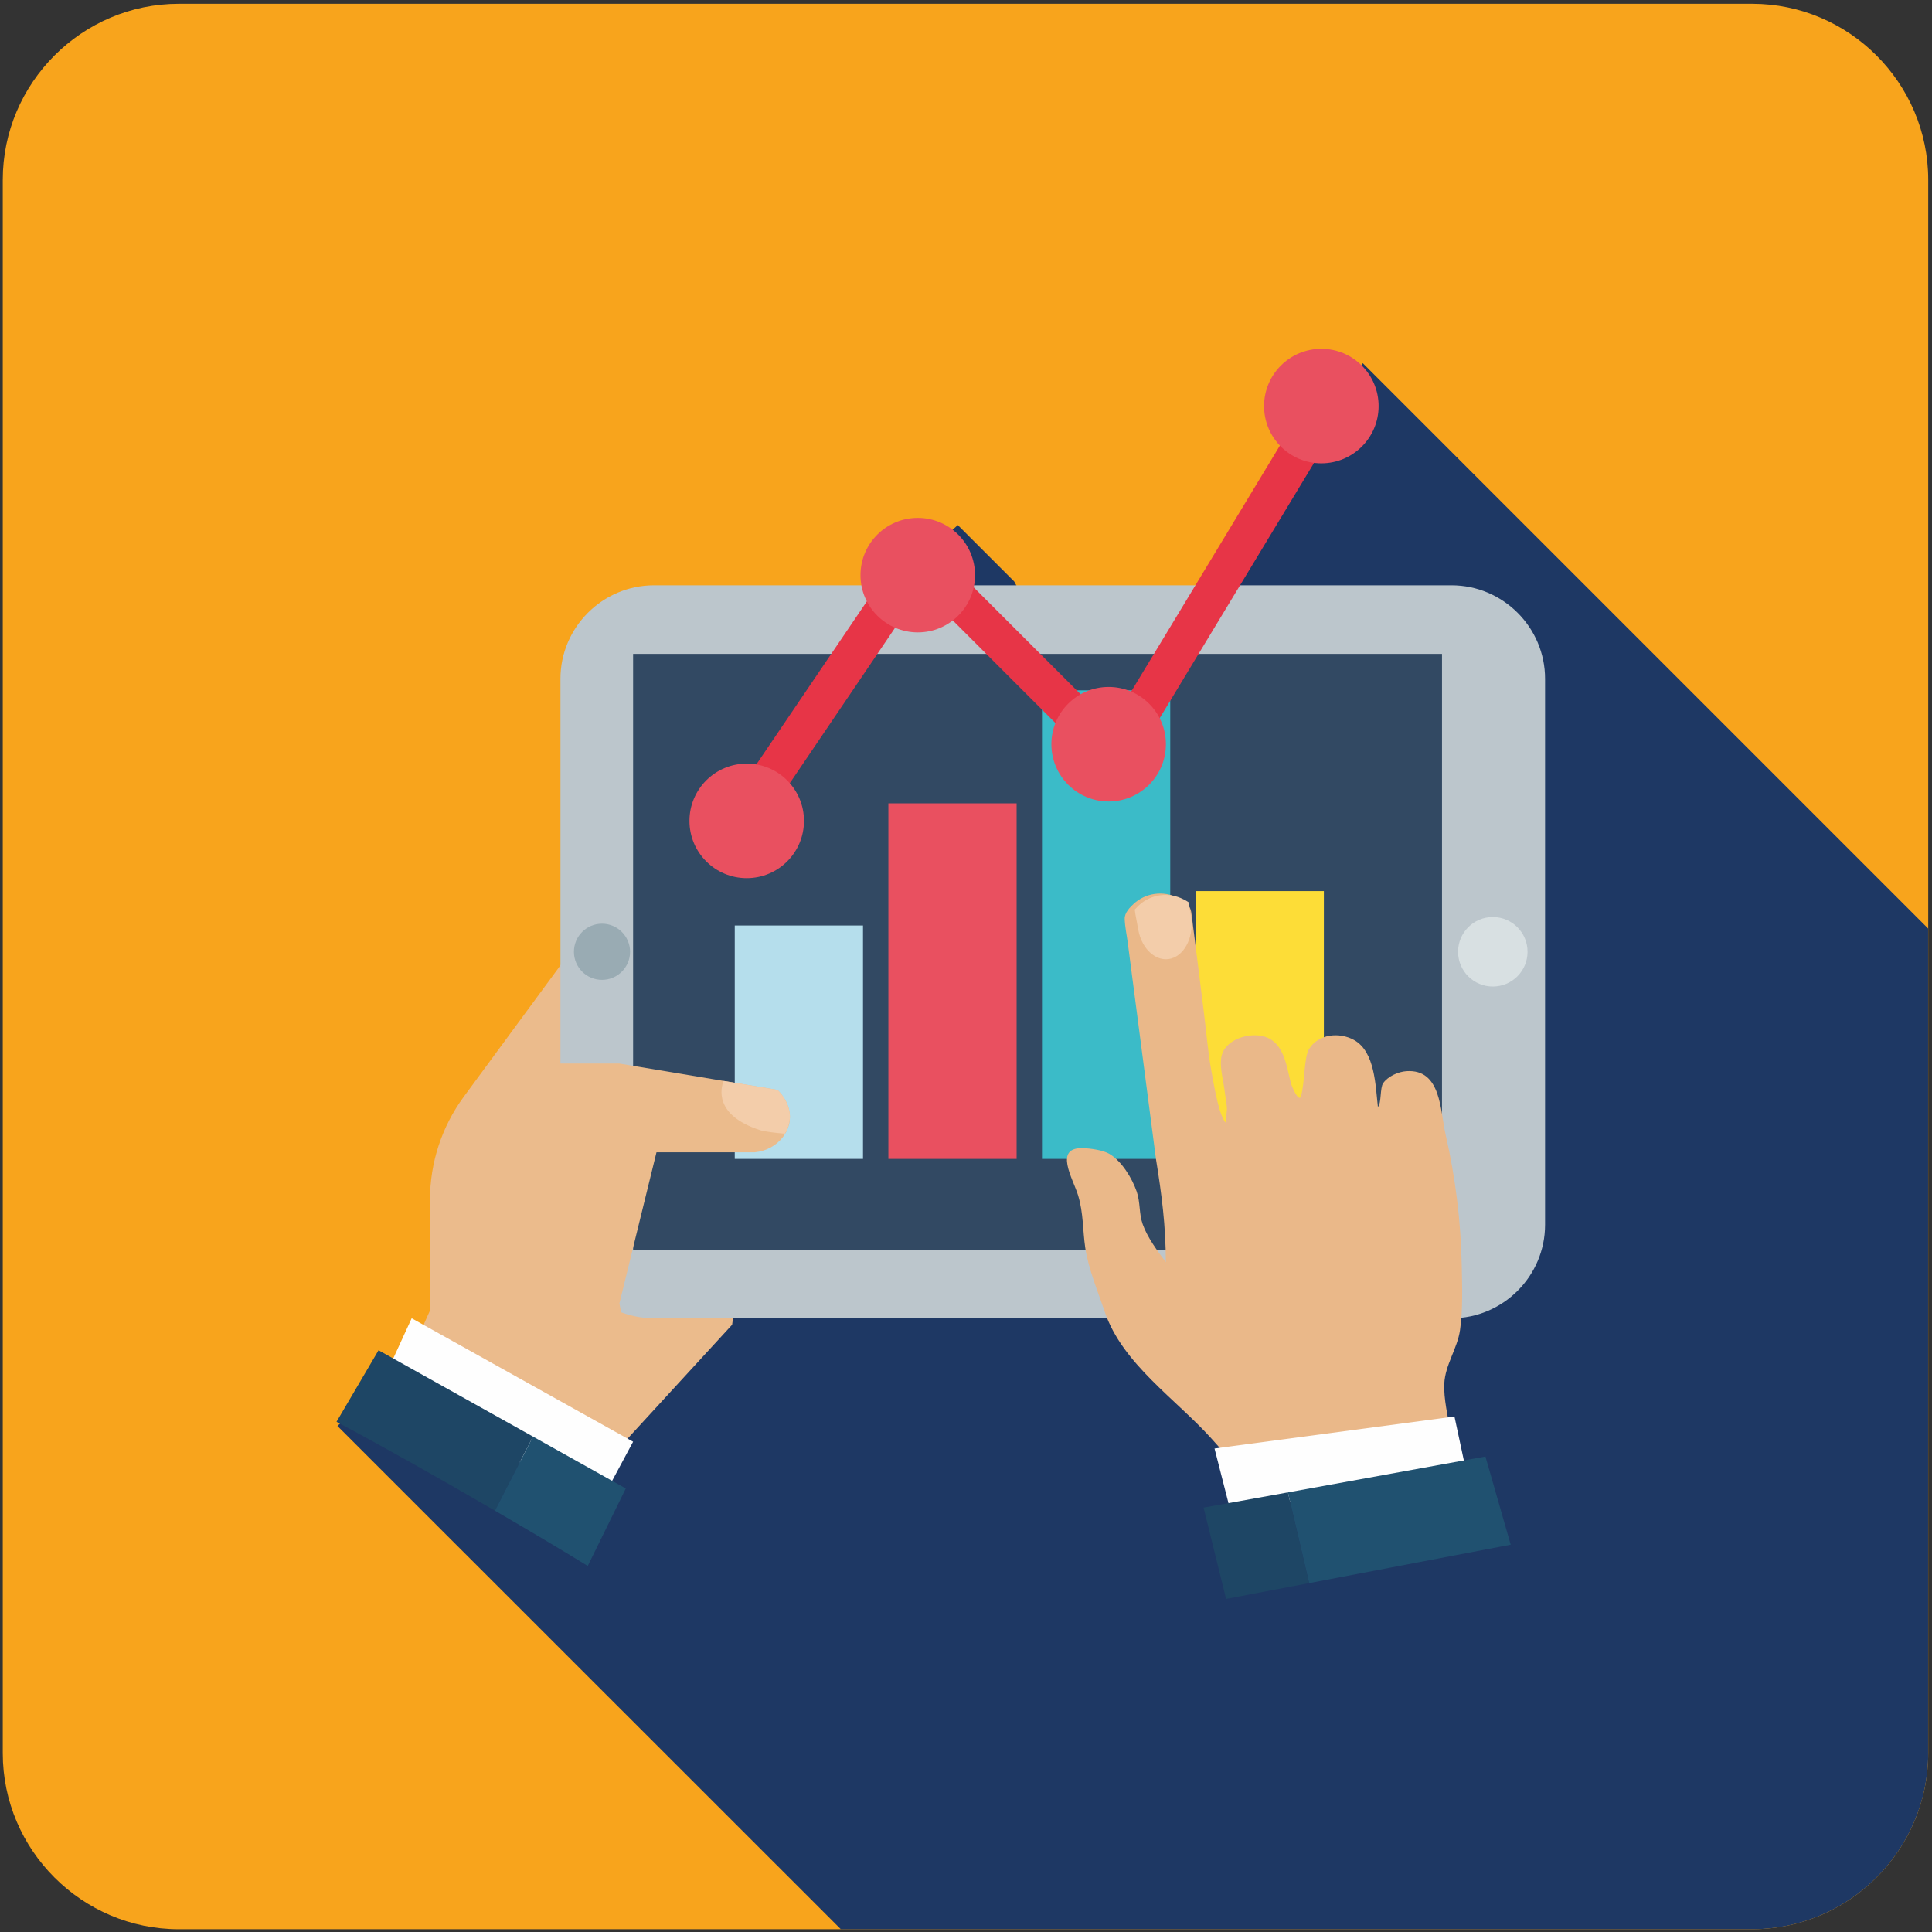 <?xml version="1.0" encoding="UTF-8"?>
<!DOCTYPE svg PUBLIC "-//W3C//DTD SVG 1.1//EN" "http://www.w3.org/Graphics/SVG/1.1/DTD/svg11.dtd">
<!-- Creator: CorelDRAW 2021 (64-Bit Evaluation Version) -->
<svg xmlns="http://www.w3.org/2000/svg" xml:space="preserve" width="28mm" height="28mm" version="1.1" style="shape-rendering:geometricPrecision; text-rendering:geometricPrecision; image-rendering:optimizeQuality; fill-rule:evenodd; clip-rule:evenodd"
viewBox="0 0 2800 2800"
 xmlns:xlink="http://www.w3.org/1999/xlink"
 xmlns:xodm="http://www.corel.com/coreldraw/odm/2003">
 <rect x="0" y="0" width="2800" height="2800" fill="#333333" stroke="none"/>
 <defs>
  <style type="text/css">
   <![CDATA[
    .fil0 {fill:none}
    .fil2 {fill:#1E3864}
    .fil1 {fill:#F8A41C}
    .fil12 {fill:#FEFEFE;fill-rule:nonzero}
    .fil9 {fill:#E95060;fill-rule:nonzero}
    .fil17 {fill:#E73547;fill-rule:nonzero}
    .fil11 {fill:#FDDD37;fill-rule:nonzero}
    .fil15 {fill:#F3CDAA;fill-rule:nonzero}
    .fil3 {fill:#EBBB8C;fill-rule:nonzero}
    .fil16 {fill:#EAB889;fill-rule:nonzero}
    .fil6 {fill:#D8E0E2;fill-rule:nonzero}
    .fil4 {fill:#BCC6CC;fill-rule:nonzero}
    .fil8 {fill:#B5DEEC;fill-rule:nonzero}
    .fil7 {fill:#99ABB3;fill-rule:nonzero}
    .fil10 {fill:#3BBBC8;fill-rule:nonzero}
    .fil5 {fill:#324963;fill-rule:nonzero}
    .fil14 {fill:#205170;fill-rule:nonzero}
    .fil13 {fill:#1E4665;fill-rule:nonzero}
   ]]>
  </style>
   <clipPath id="id0">
    <path d="M259.16 5.47l2280.22 0c140.34,0 255.15,114.81 255.15,255.15l0 2280.22c0,140.34 -114.81,255.15 -255.15,255.15l-2280.22 0c-140.34,0 -255.15,-114.81 -255.15,-255.15l0 -2280.22c0,-140.34 114.81,-255.15 255.15,-255.15z"/>
   </clipPath>
 </defs>
 <g id="Layer_x0020_1">
  <rect class="fil0" x="-5.47" y="5.47" width="2800" height="2800"/>
  <path class="fil1" d="M259.16 5.47l2280.22 0c140.34,0 255.15,114.81 255.15,255.15l0 2280.22c0,140.34 -114.81,255.15 -255.15,255.15l-2280.22 0c-140.34,0 -255.15,-114.81 -255.15,-255.15l0 -2280.22c0,-140.34 114.81,-255.15 255.15,-255.15z"/>
  <g style="clip-path:url(#id0)">
   <g id="_1363070222512">
    <g>
     <polygon id="_1" class="fil2" points="2794.38,2795.99 1218.61,2795.99 489.07,2066.69 661.05,1898.95 1239.46,893.02 1388.12,760.99 1469.85,842.72 1616.69,1111.06 1780.15,821.85 1975.05,526.36 2794.38,1345.69 "/>
     <path class="fil3" d="M596.65 1958.42l26.51 -59.06 0 -160.51c0,-53.79 17.17,-106.17 49.06,-149.48l173.34 -235.68 198.1 -132.08 50.52 448.37 -33.12 249.92 -155.64 169.55 -308.77 -131.03z"/>
     <path class="fil4" d="M2103.69 848.26l-1155.89 0c-74.57,0 -135.56,60.98 -135.56,135.52l0 791.19c0,74.56 60.99,135.57 135.56,135.57l1155.89 0c74.56,0 135.55,-61.01 135.55,-135.57l0 -791.19c0,-74.54 -60.99,-135.52 -135.55,-135.52z"/>
     <polygon class="fil5" points="926.09,947.64 917.54,947.64 917.54,1811.13 2089.86,1811.13 2089.86,947.64 "/>
     <path class="fil6" d="M2213.84 1379.39c0,27.81 -22.54,50.35 -50.35,50.35 -27.82,0 -50.35,-22.54 -50.35,-50.35 0,-27.81 22.53,-50.35 50.35,-50.35 27.81,0 50.35,22.54 50.35,50.35z"/>
     <path class="fil7" d="M913.14 1379.39c0,22.48 -18.23,40.69 -40.69,40.69 -22.48,0 -40.67,-18.21 -40.67,-40.69 0,-22.46 18.19,-40.69 40.67,-40.69 22.46,0 40.69,18.23 40.69,40.69z"/>
     <polygon class="fil8" points="1064.86,1679.53 1250.73,1679.53 1250.73,1341.33 1064.86,1341.33 "/>
     <polygon class="fil9" points="1287.5,1679.53 1473.35,1679.53 1473.35,1164.3 1287.5,1164.3 "/>
     <polygon class="fil10" points="1510.13,1679.53 1696,1679.53 1696,1000.45 1510.13,1000.45 "/>
     <polygon class="fil11" points="1732.8,1679.53 1918.65,1679.53 1918.65,1291.41 1732.8,1291.41 "/>
     <path class="fil3" d="M1144.83 1618.37l-0.05 1.61 -0.33 4.8c-1.03,7.52 -3.85,14.59 -8.17,20.85l-1.66 2.29c-9.03,11.84 -23.51,20.3 -40.47,22.06l-142.73 0 -53.7 218.96 15.45 83.39 51.95 -10.41 -147.36 62.57 -107.72 -128.63 66.02 -354.49 121.66 0 135.33 22.58 15.64 2.59 78.04 13.03c1.78,1.63 17.9,16.9 18.1,38.8z"/>
     <polygon class="fil12" points="557.12,1996.66 596.65,1910.54 917.54,2089.45 864.33,2188.64 "/>
     <path class="fil13" d="M772.44 2082.01l-55.11 107.38c-82.2,-47.96 -167.08,-95.61 -229.62,-128.83l60.9 -103.64 223.83 125.09z"/>
     <path class="fil14" d="M906.93 2157.22l-55.13 112.26c-40.64,-24.99 -87.08,-52.56 -134.47,-80.09l55.11 -107.38 134.49 75.21z"/>
     <path class="fil15" d="M1144.83 1618.37l-0.05 1.61 -0.28 2.87c-0.87,7.24 -3.27,14.11 -6.91,20.17 -14.14,-1.21 -29.12,-2.87 -35.82,-5.06 -67.31,-21.72 -57.15,-60.98 -53.08,-71.42l78.04 13.03c1.78,1.63 17.9,16.9 18.1,38.8z"/>
     <path class="fil16" d="M2104.87 2110.14c-2.17,1.79 -10.49,1.39 -13.13,1.74l-25.37 3.27c-25.71,3.37 -20.88,12.65 -46.5,15.97 -53.22,6.84 -107.21,5.26 -160.12,13.45 -48.14,7.45 -72.51,-24.54 -103.84,-59.47 -51.35,-57.16 -129.26,-108.64 -154.61,-183.41 -9.99,-29.54 -23.84,-62.49 -28.44,-93.17 -3.82,-25.75 -2.57,-50.65 -10.47,-76.35 -7.47,-24.3 -35.83,-69.56 7.15,-68.18 10.91,0.36 28.99,2.72 38.6,8.48 17.68,10.61 32.49,35 39.2,54.27 5.47,15.64 3.25,32.01 8.71,47.4 6.89,19.41 21.3,38.7 33.57,55.05 -0.17,-53.22 -5.86,-97.25 -14.34,-149.66 -5.58,-42.8 -11.16,-85.58 -16.74,-128.38 -7.95,-60.94 -15.87,-121.89 -23.84,-182.83l-0.13 -1.13c-1.46,-11.56 -4.2,-23.71 -4.56,-35.38 -0.14,-4.43 1.64,-8.63 4.33,-12.35l2.19 -2.92 0.33 -0.4 5.76 -5.84c17.48,-16.44 43.35,-19.94 64.83,-9.02 2.41,1.15 4.7,2.44 6.84,3.85l0.43 0.25c2.71,1.84 5.18,3.85 7.14,6.25 2.26,2.77 3.9,6.07 4.55,9.99 1.03,6.54 1.66,12.95 2.54,19.54 5.39,41.75 10.44,83.52 15.72,125.27 3.59,28.49 5.85,57.56 10.97,85.8 4.54,25.32 11.51,66.02 21.25,75.5 -1.34,-6.49 2.13,-16.8 1.05,-24.58 -1.16,-8.22 -2.37,-16.46 -3.47,-24.69 -1.94,-14.53 -7.52,-34.2 -3.9,-48.79 6.57,-25.7 46.35,-35.81 68.08,-24.99 22.81,11.36 26.45,42.29 31.89,64.07 1.61,6.42 12.09,30.08 14.99,19.72 5.6,-19.84 4.4,-56.38 11.54,-68.02 13.45,-22.01 43.85,-24.98 65.05,-13.36 30.91,16.9 31.29,66.84 34.84,97.15 5.33,-5.43 2.84,-27.77 7.69,-34.56 7.15,-9.95 21.83,-16.52 33.8,-17.3 50.5,-3.29 48.66,57.34 56.64,91.89 14.28,62.2 22.13,125.87 23.36,189.67 0.58,30.59 1.86,63.58 -2.49,93.83 -3.85,26.73 -21.48,50.14 -22.79,77.48 -1.08,22.59 5.64,47.79 8.5,70.17 1.52,11.74 2.72,21.4 3.25,25.42 0.45,3.52 2.11,7.54 -0.05,9.3z"/>
     <path class="fil15" d="M1697.54 1389.14c-20.95,5.86 -42.4,-12.62 -47.76,-41.11l-4.4 -23.82 -0.8 -6.01 5.71 -5.83c17.5,-16.45 43.38,-19.97 64.86,-9.03 2.38,1.16 4.7,2.44 6.83,3.85l0.43 0.25 3.47 19.01c5.28,28.57 -7.52,56.74 -28.34,62.69z"/>
     <polygon class="fil12" points="2107.91,2052.91 1760.18,2099.31 1783.65,2191.12 2125.24,2133.96 "/>
     <polygon class="fil14" points="2189.41,2238.68 1897.25,2294.35 1866.56,2162.88 2152.8,2110.9 "/>
     <polygon class="fil13" points="1897.25,2294.35 1776.94,2317.29 1744.32,2184.92 1866.56,2162.88 "/>
     <path class="fil17" d="M1082.19 1205.49c-5.36,0 -10.74,-1.54 -15.52,-4.76 -12.65,-8.55 -15.94,-25.77 -7.4,-38.4l249 -367.51c4.61,-6.84 12.05,-11.25 20.25,-12.02 8.22,-0.84 16.36,2.13 22.2,7.97l259.58 259.55 289.96 -479.55c7.9,-13.08 24.9,-17.27 38,-9.35 13.05,7.87 17.25,24.89 9.36,37.97l-308.25 509.78c-4.4,7.27 -11.91,12.12 -20.34,13.15 -8.48,0.98 -16.9,-1.88 -22.91,-7.92l-260.84 -260.84 -230.15 339.8c-5.37,7.87 -14.09,12.13 -22.94,12.13z"/>
     <path class="fil9" d="M1165.18 1189.69c0,45.85 -37.15,82.99 -82.97,82.99 -45.84,0 -82.99,-37.14 -82.99,-82.99 0,-45.81 37.15,-82.98 82.99,-82.98 45.82,0 82.97,37.17 82.97,82.98z"/>
     <path class="fil9" d="M1413.09 833.54c0,45.82 -37.17,82.97 -82.99,82.97 -45.85,0 -83.01,-37.15 -83.01,-82.97 0,-45.84 37.16,-82.99 83.01,-82.99 45.82,0 82.99,37.15 82.99,82.99z"/>
     <path class="fil9" d="M1689.72 1078.56c0,45.83 -37.17,83 -82.99,83 -45.82,0 -82.99,-37.17 -82.99,-83 0,-45.84 37.17,-82.99 82.99,-82.99 45.82,0 82.99,37.15 82.99,82.99z"/>
     <path class="fil9" d="M1997.99 588.53c0,45.84 -37.17,82.96 -82.99,82.96 -45.85,0 -83.02,-37.12 -83.02,-82.96 0,-45.85 37.17,-83 83.02,-83 45.82,0 82.99,37.15 82.99,83z"/>
    </g>
   </g>
  </g>
  <path class="fil0" d="M259.16 5.47l2280.22 0c140.34,0 255.15,114.81 255.15,255.15l0 2280.22c0,140.34 -114.81,255.15 -255.15,255.15l-2280.22 0c-140.34,0 -255.15,-114.81 -255.15,-255.15l0 -2280.22c0,-140.34 114.81,-255.15 255.15,-255.15z"/>
 </g>
</svg>
